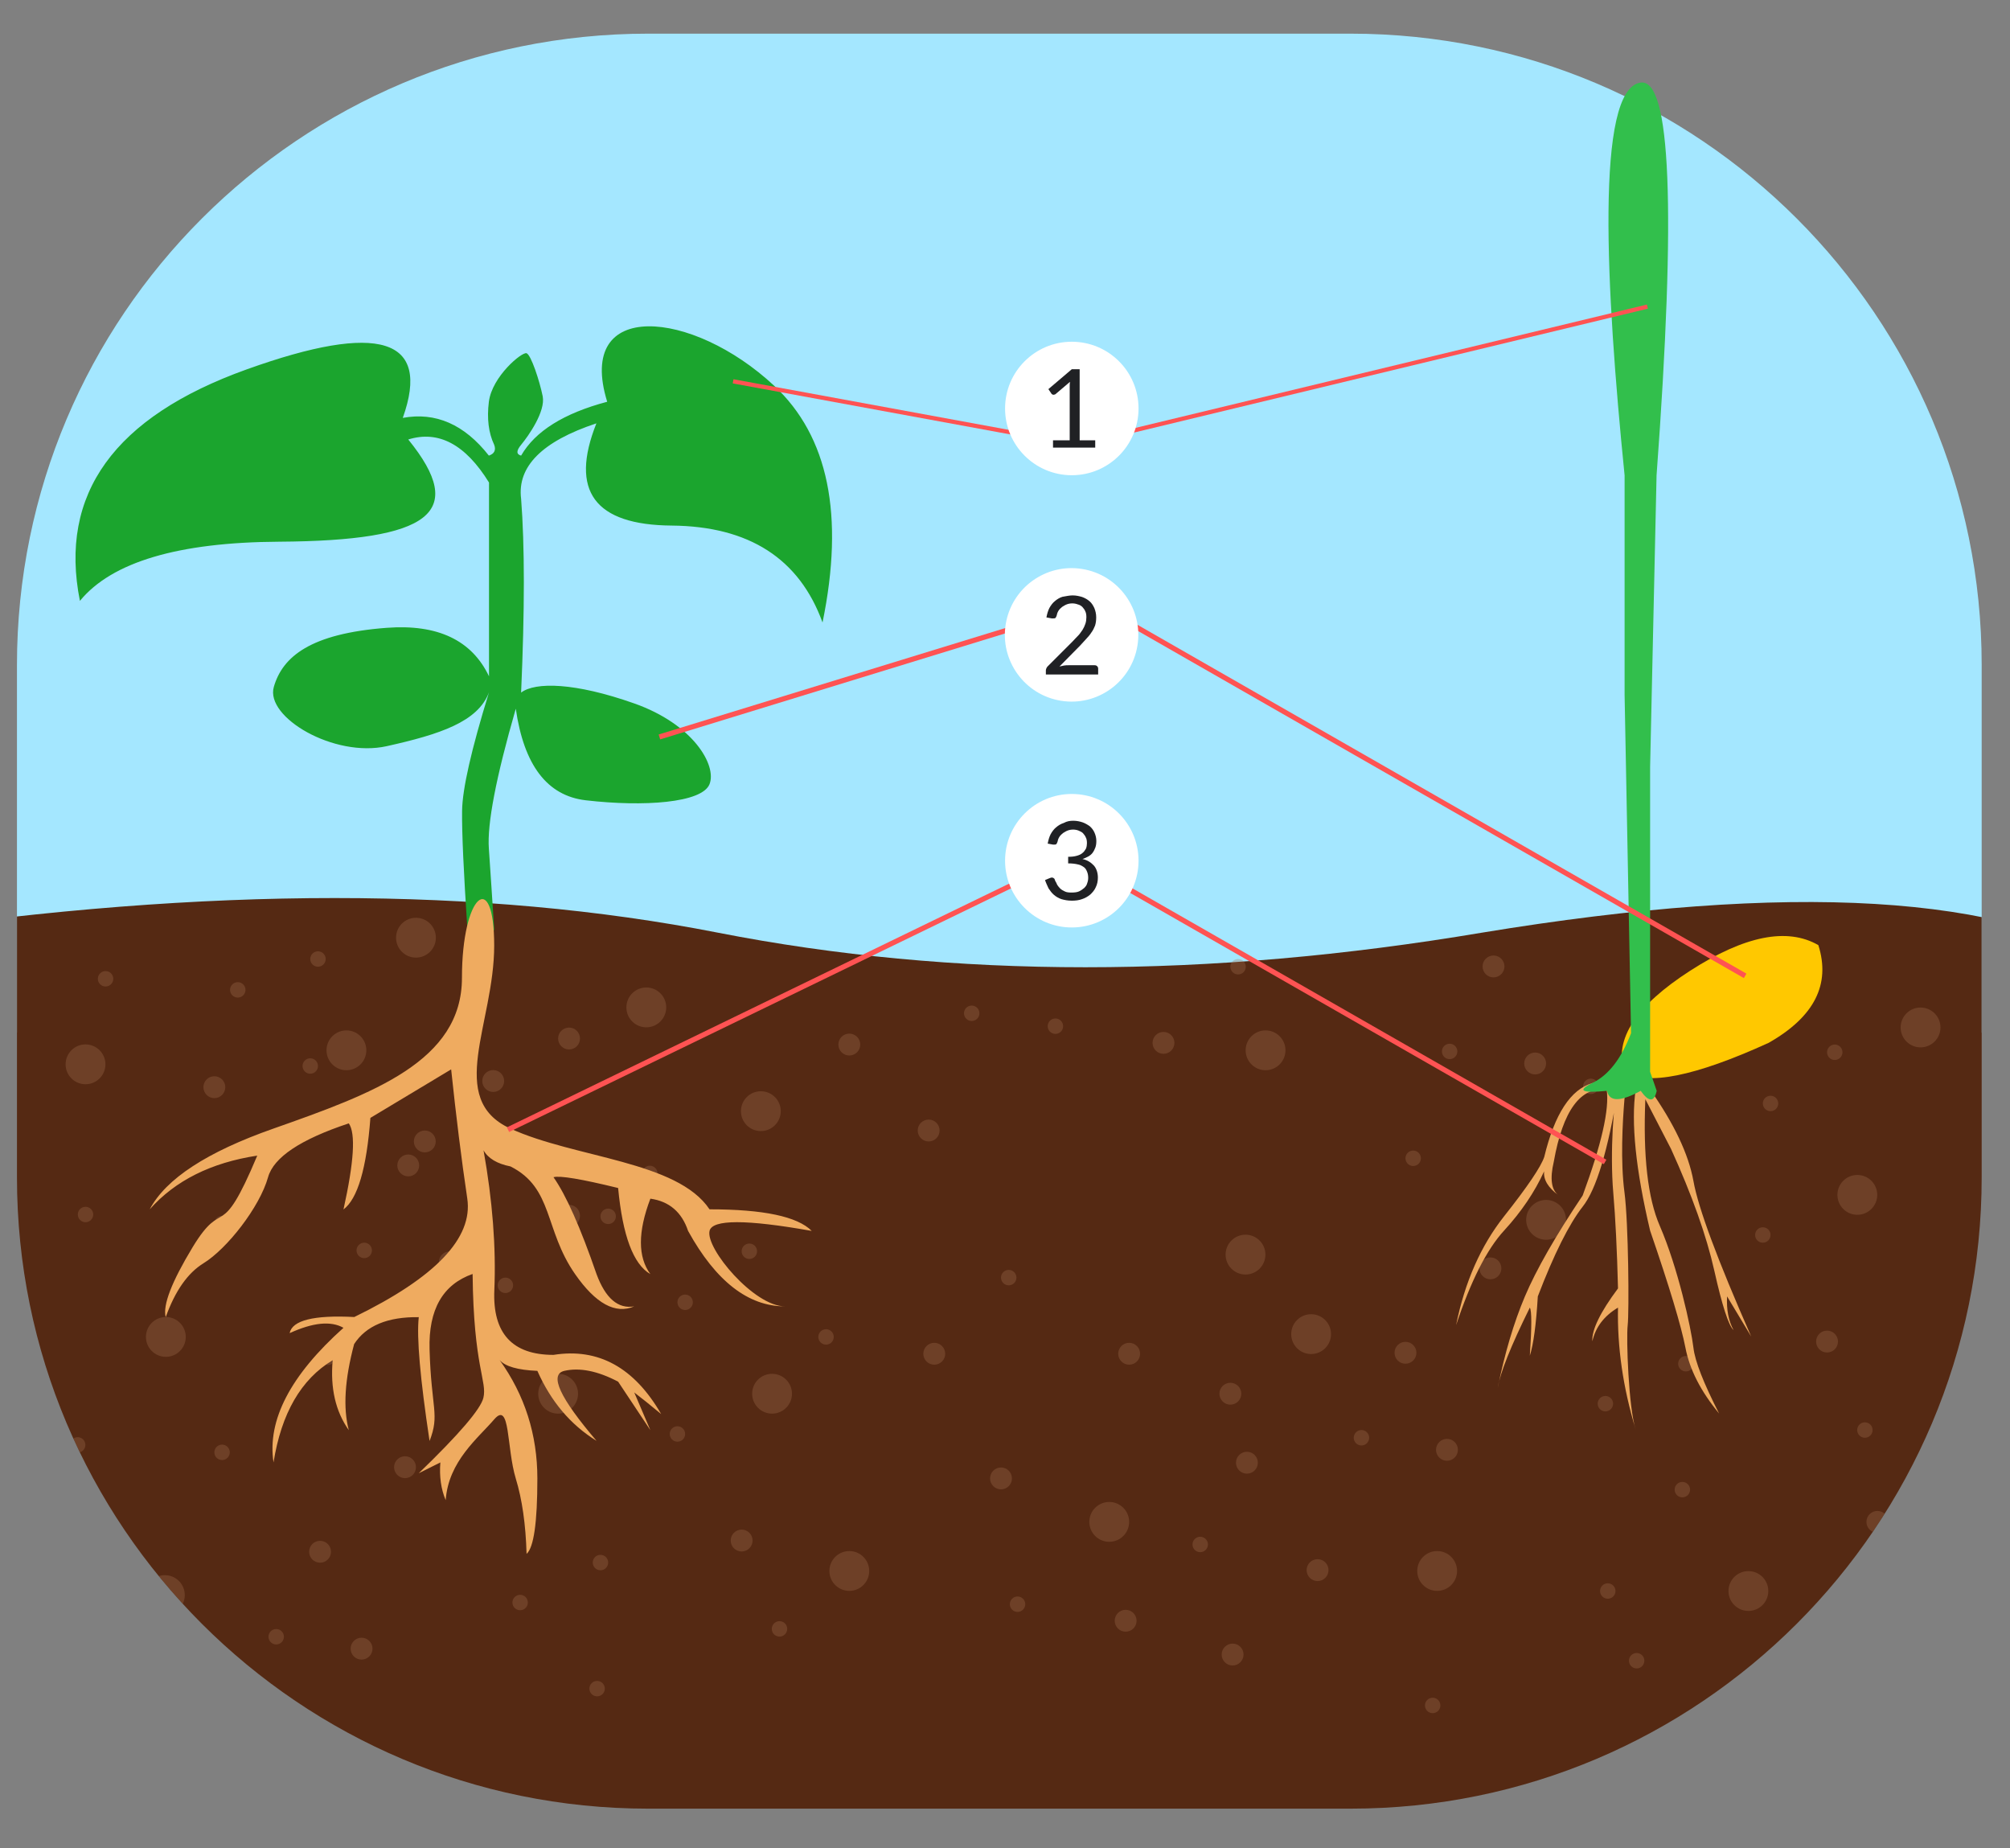 <?xml version="1.0" encoding="utf-8"?>
<!-- Generator: Adobe Illustrator 25.4.1, SVG Export Plug-In . SVG Version: 6.00 Build 0)  -->
<svg version="1.1" id="Layer_1" xmlns="http://www.w3.org/2000/svg" xmlns:xlink="http://www.w3.org/1999/xlink" x="0px" y="0px"
	 viewBox="0 0 1433.7 1318.1" style="enable-background:new 0 0 1433.7 1318.1;" xml:space="preserve">
<rect x="0" y="0" width="1433.7" height="1318.1" fill="#808080" stroke="none"/>
<style type="text/css">
	.st0{clip-path:url(#SVGID_00000075162711147894709370000005857076346738366621_);}
	.st1{fill:#A4E7FF;}
	.st2{fill:#552913;}
	.st3{opacity:0.32;}
	.st4{fill:#A57252;}
	.st5{fill:#1BA52E;}
	.st6{fill:#EFAB60;}
	.st7{fill:none;stroke:#FF5353;stroke-width:3;stroke-linecap:square;stroke-miterlimit:3;}
	.st8{fill:none;stroke:#FF5353;stroke-width:3.648;stroke-linecap:square;stroke-miterlimit:3;}
	.st9{fill:#FFC800;}
	.st10{fill:#32BF4C;}
	.st11{fill:#FFFFFF;}
	.st12{fill:#202124;}
</style>
<g>
	<defs>
		<path id="SVGID_1_" d="M963.3,1289.8h-501c-248.6,0-450.2-201.5-450.2-450.2V474.2c0-248.6,201.5-450.2,450.2-450.2h501
			c248.6,0,450.2,201.5,450.2,450.2v365.4C1413.5,1088.2,1211.9,1289.8,963.3,1289.8z"/>
	</defs>
	<clipPath id="SVGID_00000082361200195921540190000006759841156920169348_">
		<use xlink:href="#SVGID_1_"  style="overflow:visible;"/>
	</clipPath>
	<g style="clip-path:url(#SVGID_00000082361200195921540190000006759841156920169348_);">
		<rect x="-81.1" y="-130" class="st1" width="1593.8" height="866.4"/>
		<path class="st2" d="M-77.9,665.1c225.4-32.9,422.1-32.9,589.9,0c167.9,32.9,349.6,32.9,545.1,0c220.8-36.4,373.7-27.3,458.8,27.3
			v708.7H-77.9V665.1z"/>
		<g class="st3">
			<circle class="st4" cx="118.3" cy="953.4" r="14.2"/>
			<circle class="st4" cx="296.7" cy="668.7" r="14.2"/>
			<circle class="st4" cx="398.1" cy="993.9" r="14.2"/>
			<circle class="st4" cx="542.7" cy="792.4" r="14.2"/>
			<circle class="st4" cx="247.1" cy="749" r="14.2"/>
			<circle class="st4" cx="550.7" cy="993.9" r="14.2"/>
			<ellipse class="st4" cx="61" cy="759" rx="14.2" ry="14.2"/>
			<circle class="st4" cx="405.9" cy="867" r="7.8"/>
			<circle class="st4" cx="662.4" cy="806.2" r="7.8"/>
			<circle class="st4" cx="288.9" cy="1046.3" r="7.8"/>
			<circle class="st4" cx="605.8" cy="744.9" r="7.8"/>
			<circle class="st4" cx="534.5" cy="892.3" r="5.5"/>
			<circle class="st4" cx="233.8" cy="967.9" r="5.5"/>
			<circle class="st4" cx="169.6" cy="705.9" r="5.5"/>
			<circle class="st4" cx="463.5" cy="836.8" r="5.5"/>
			<circle class="st4" cx="589.2" cy="953.4" r="5.5"/>
			<circle class="st4" cx="61" cy="866.1" r="5.5"/>
			<circle class="st4" cx="719.5" cy="911.1" r="5.5"/>
			<circle class="st4" cx="693.1" cy="722.6" r="5.5"/>
			<circle class="st4" cx="360.5" cy="916.6" r="5.5"/>
			<circle class="st4" cx="55.4" cy="1030.4" r="5.5"/>
			<circle class="st4" cx="483.2" cy="1022.6" r="5.5"/>
			<circle class="st4" cx="158.4" cy="1035.7" r="5.5"/>
			<circle class="st4" cx="158.4" cy="872.5" r="5.5"/>
			<circle class="st4" cx="152.9" cy="775.3" r="7.8"/>
			<circle class="st4" cx="666.4" cy="965.4" r="7.8"/>
			<circle class="st4" cx="902.7" cy="749" r="14.2"/>
			<circle class="st4" cx="888.4" cy="894.7" r="14.2"/>
			<circle class="st4" cx="752.8" cy="731.8" r="5.5"/>
			<circle class="st4" cx="883.1" cy="689.4" r="5.5"/>
			<circle class="st4" cx="829.9" cy="743.7" r="7.8"/>
			<circle class="st4" cx="303" cy="814" r="7.8"/>
			<circle class="st4" cx="714" cy="1054.3" r="7.8"/>
			<circle class="st4" cx="791.2" cy="1085.3" r="14.2"/>
			<circle class="st4" cx="605.8" cy="1120.3" r="14.2"/>
			<circle class="st4" cx="725.8" cy="1144" r="5.5"/>
			<circle class="st4" cx="856.1" cy="1101.4" r="5.5"/>
			<circle class="st4" cx="802.9" cy="1155.8" r="7.8"/>
			<circle class="st4" cx="117.6" cy="1137.5" r="14.2"/>
			<circle class="st4" cx="1025.1" cy="1120.3" r="14.2"/>
			<circle class="st4" cx="1247.1" cy="1134.6" r="14.2"/>
			<circle class="st4" cx="257.9" cy="1175.7" r="7.8"/>
			<circle class="st4" cx="228.3" cy="1106.6" r="7.8"/>
			<circle class="st4" cx="371" cy="1142.8" r="5.5"/>
			<circle class="st4" cx="425.9" cy="1204.2" r="5.5"/>
			<circle class="st4" cx="1167.4" cy="1184.3" r="5.5"/>
			<circle class="st4" cx="556" cy="1161.6" r="5.5"/>
			<circle class="st4" cx="197" cy="1167.2" r="5.5"/>
			<circle class="st4" cx="461" cy="718.4" r="14.2"/>
			<circle class="st4" cx="405.9" cy="740.6" r="7.8"/>
			<circle class="st4" cx="351.8" cy="770.9" r="7.8"/>
			<circle class="st4" cx="226.8" cy="683.9" r="5.5"/>
			<circle class="st4" cx="428.3" cy="1114.3" r="5.5"/>
			<circle class="st4" cx="221.3" cy="760.2" r="5.5"/>
			<circle class="st4" cx="75.3" cy="698" r="5.5"/>
			<circle class="st4" cx="320.8" cy="900.2" r="7.8"/>
			<circle class="st4" cx="291.2" cy="831.1" r="7.8"/>
			<circle class="st4" cx="433.8" cy="867.4" r="5.5"/>
			<circle class="st4" cx="488.7" cy="928.7" r="5.5"/>
			<circle class="st4" cx="259.8" cy="891.7" r="5.5"/>
			<circle class="st4" cx="1146.8" cy="1134.6" r="5.5"/>
			<circle class="st4" cx="529" cy="1098.6" r="7.8"/>
			<circle class="st4" cx="1369.9" cy="732.7" r="14.2"/>
			<circle class="st4" cx="1324.8" cy="852.1" r="14.2"/>
			<circle class="st4" cx="1180.1" cy="725.2" r="7.8"/>
			<circle class="st4" cx="1063.1" cy="904.5" r="7.8"/>
			<circle class="st4" cx="1308.7" cy="750.4" r="5.5"/>
			<circle class="st4" cx="1008" cy="826" r="5.5"/>
			<circle class="st4" cx="1237.6" cy="695" r="5.5"/>
			<circle class="st4" cx="1134.7" cy="774.7" r="5.5"/>
			<circle class="st4" cx="1257.4" cy="880.7" r="5.5"/>
			<circle class="st4" cx="1032.1" cy="1033.9" r="7.8"/>
			<circle class="st4" cx="1002.5" cy="964.7" r="7.8"/>
			<circle class="st4" cx="1145.1" cy="1001" r="5.5"/>
			<circle class="st4" cx="939.8" cy="1119.7" r="7.8"/>
			<circle class="st4" cx="1339.1" cy="1085.3" r="7.8"/>
			<circle class="st4" cx="879.2" cy="1179.9" r="7.8"/>
			<circle class="st4" cx="1021.9" cy="1216.2" r="5.5"/>
			<circle class="st4" cx="1200" cy="1062.3" r="5.5"/>
			<circle class="st4" cx="1330.2" cy="1019.8" r="5.5"/>
			<circle class="st4" cx="971.1" cy="1025.3" r="5.5"/>
			<circle class="st4" cx="1202.5" cy="972.5" r="5.5"/>
			<circle class="st4" cx="1095" cy="758.4" r="7.8"/>
			<circle class="st4" cx="1065.3" cy="689.2" r="7.8"/>
			<circle class="st4" cx="1208" cy="725.5" r="5.5"/>
			<circle class="st4" cx="1262.9" cy="786.9" r="5.5"/>
			<circle class="st4" cx="1034" cy="749.8" r="5.5"/>
			<circle class="st4" cx="1303.2" cy="956.7" r="7.8"/>
			<circle class="st4" cx="1377.6" cy="1166.3" r="7.8"/>
			<circle class="st4" cx="935.2" cy="951.4" r="14.2"/>
			<circle class="st4" cx="1102.8" cy="869.9" r="14.2"/>
			<circle class="st4" cx="889.4" cy="1043.1" r="7.8"/>
			<circle class="st4" cx="805.4" cy="965.4" r="7.8"/>
			<circle class="st4" cx="877.6" cy="993.9" r="7.8"/>
		</g>
		<g>
			<path class="st5" d="M352.5,662.8c-1.3-20.8-2.6-40-3.8-57.6c-1.3-17.6,5.1-50.9,19.2-99.8c5.8,40.3,22.4,62.1,49.9,65.3
				c41.3,4.8,83,1.9,88.3-11.5c5.3-13.4-11.5-42.7-53.8-57.6c-42.2-14.9-70.5-15.4-80.6-7.7c2.6-58.9,2.6-104.9,0-138.2
				c-2.9-23,15-41,53.7-53.8c-19.2,48.2-1.3,72.5,53.8,72.9c55,0.5,90.9,23.5,107.5,69.1c15.7-76.5,4.2-132.8-34.6-168.9
				c-58.1-54.2-141.8-62.4-119,11.5c-30.9,8.2-51.4,21-61.4,38.4c-3.5-0.9-3.5-3.5,0-7.7c5.2-6.3,17.5-23.7,15.4-34.6
				c-2.2-10.9-8.3-29.5-11.5-30.7c-3.2-1.2-24.6,16.5-26.9,34.6c-1.5,12-0.2,22.3,3.8,30.7c1.4,3.8,0.1,6.4-3.8,7.7
				c-17.5-22.3-38-31.2-61.4-26.9c20.3-56.9-16.8-68.5-111.3-34.6c-94.5,33.9-134.2,88.9-119,165.1c22.7-27.7,70.1-41.8,142.1-42.2
				c108-0.7,134.6-20.6,92.1-72.9c21.6-6.7,40.8,3.5,57.6,30.7v138.2c-12.3-25.8-36.6-37.3-72.9-34.6c-54.5,4.1-74.4,20.6-80.6,42.2
				c-6.2,21.6,43,50.6,80.6,42.2c37.7-8.4,65-17.3,72.9-38.4c-12.6,40.8-19,68.9-19.2,84.5c-0.2,15.5,1.1,43.7,3.8,84.5
				C340.5,681.7,346.9,681.7,352.5,662.8z"/>
			<path class="st6" d="M106.8,862.4c11.5-21.8,41-41,88.3-57.6c71-25,134.4-48,134.4-107.5c0-59.5,23-78.7,23-23
				c0,55.7-34.6,109.4,11.5,130.5c46.1,21.1,119,23,142.1,57.6c38.4,0,62.7,5.1,72.9,15.4c-46.7-8.3-71-8.3-72.9,0
				c-2.9,12.5,31.7,53.8,53.8,53.8c-26.2,0-49.3-17.9-69.1-53.8c-4.5-13.4-13.4-21.1-26.9-23c-9,23.7-9,41.6,0,53.8
				c-12.2-7-19.8-27.5-23-61.4c-26.2-6.4-41.6-9-46.1-7.7c9,12.8,19.2,35.8,30.7,69.1c6.4,17.3,15.4,25,26.9,23
				c-13.4,5.8-27.5-1.9-42.2-23c-22.1-31.7-15.4-61.4-46.1-76.8c-9.6-1.9-16-5.8-19.2-11.5c6.4,35.8,9,69.1,7.7,99.8
				c-1.3,30.7,12.8,46.1,42.2,46.1c32-5.1,57.6,9,76.8,42.2c-7.7-6.4-14.1-11.5-19.2-15.4l11.5,26.9c-11.5-17.3-19.2-28.8-23-34.6
				c-14.7-7.7-27.5-10.2-38.4-7.7c-10.9,2.6-3.2,19.2,23,49.9c-18.6-11.5-32.6-28.2-42.2-49.9c-14.1-0.6-23-3.2-26.9-7.7
				c17.9,25,26.9,53.1,26.9,84.5c0,31.4-2.6,49.3-7.7,53.7c-0.6-21.1-3.2-39-7.7-53.7c-6.7-22.1-3.8-55.7-15.4-42.2
				c-11.5,13.4-32.6,29.8-34.6,57.6c-3.3-7.8-4.6-16.8-3.8-26.9l-15.4,7.7c28.9-27.9,44.2-45.8,46.1-53.8c2.8-11.9-7-21.8-7.7-88.3
				c-21.3,7.5-31.5,25.4-30.7,53.8c1.2,42.5,7.4,46.3,0,65.3c-6.7-44.5-9.3-73.9-7.7-88.3c-22.2-0.3-37.6,6.1-46.1,19.2
				c-6.7,25.1-8,45.6-3.8,61.4c-9.4-13.3-13.3-29.9-11.5-49.9c-22.6,13.6-36.6,37.9-42.2,72.9c-4.6-30.1,12-62.1,49.9-96
				c-9-5.1-21.8-3.8-38.4,3.8c1.8-9.1,17.1-13,46.1-11.5c57.9-28.2,84.8-56.3,80.6-84.5c-4.2-28.2-8-58.9-11.5-92.1l-57.6,34.6
				c-2.7,36-9.1,57.7-19.2,65.3c7.5-33.8,8.8-54.2,3.8-61.4c-34.4,11.4-53.6,24.2-57.6,38.4c-6,21.4-29.3,51.1-46.1,61.4
				c-11.2,6.9-20.2,19.7-26.9,38.4c-2.2-8.5,4.2-25.1,19.2-49.9c22.6-37.2,19.2-1.2,46.1-65.3C150.6,829.1,125,841.9,106.8,862.4z"
				/>
		</g>
	</g>
</g>
<line vector-effect="non-scaling-stroke" class="st7" x1="728.4" y1="309.7" x2="524.4" y2="272.2"/>
<line vector-effect="non-scaling-stroke" class="st8" x1="746.3" y1="440.8" x2="472.1" y2="525"/>
<g>
	<path class="st9" d="M1297,674c-22.2-12.8-52.7-6.7-91.5,18.3c-38.8,25-54.4,49-46.9,72c16.1,10.2,50.4,3.3,102.9-20.6
		C1294.1,725.2,1305.9,702,1297,674z"/>
	<path class="st6" d="M1038.6,945c6.2-30.7,17.6-56.6,34.3-77.7c16.7-21.1,26.2-35.2,28.6-42.3c7.4-30.7,18.9-48.2,34.3-52.6
		c15.4-4.4,29.2-2.9,41.2,4.6c17.1,24.3,27.4,46,30.9,65.2c3.4,19.2,17.1,56.1,41.2,110.9l-17.2-28.6c-0.5,9.4,1,17.4,4.6,24
		c-3.5-3.2-8.1-17.3-13.7-42.3c-5.6-25-15.9-53.9-30.9-86.9l-18.3-35.4c-1.7,40.4,1.7,70.5,10.3,90.3c12.9,29.7,22.3,72.5,24,86.9
		c1.1,9.6,7.2,25.2,18.3,46.9c-13-15.7-21-31.3-24-46.9c-3-15.5-11.4-43.4-25.2-83.5c-10.3-43.6-13.7-77.2-10.3-100.6
		c-4.4-6.6-7.1-4.3-8,6.9c-1.4,16.7-2.9,44.3,0,66.3c2.9,22,3.4,85.5,2.3,94.9c-1.1,9.4,0.6,58.6,5.7,74.3
		c-9.1-30-13.2-59-12.6-86.9c-9.9,5.9-16,13.9-18.3,24c-0.5-8.1,5.6-20.7,18.3-37.7c-0.7-27.2-1.8-50.1-3.4-68.6
		c-2.4-27.7,0.3-68,3.4-73.2c-7.1,43.3-15.4,71.1-25.2,83.5c-9.7,12.4-20.4,33.7-32,64c-1.2,20.1-3.1,34.2-5.7,42.3
		c1.4-20.7,1.4-32.1,0-34.3c-13.6,27.5-21.2,46.6-22.9,57.2c5-24.6,11.4-46.3,19.4-65.2c8-18.9,21.7-42.9,41.2-72
		c13.4-36.3,19.2-61.5,17.1-75.5c-18.6-2.3-31.2,14.9-37.7,51.4c-2.9,12.3-1.7,20.3,3.4,24c-7.4-5.4-10.9-11.1-10.3-17.1
		c-6.7,14.7-16.2,28.8-28.6,42.3C1060.5,891,1049.1,913.5,1038.6,945z"/>
	<path class="st10" d="M1177,764.3V547.1l4.6-208.1c14-189.8,10.2-283.2-11.4-280.1c-32.4,4.6-24.8,147.1-11.4,280.1v156.6
		l4.6,241.2c-6.9,18-16,29.9-27.4,35.4c-11.4,5.6-8,7.5,10.3,5.7c1.5,7.9,9.5,7.9,24,0c5.8,8.2,9.6,8.2,11.4,0L1177,764.3z"/>
</g>
<line vector-effect="non-scaling-stroke" class="st8" x1="783.3" y1="431.6" x2="1243.2" y2="695"/>
<line vector-effect="non-scaling-stroke" class="st8" x1="783.3" y1="621.6" x2="1143.3" y2="827.7"/>
<line vector-effect="non-scaling-stroke" class="st8" x1="746.3" y1="619.3" x2="364" y2="804.8"/>
<line vector-effect="non-scaling-stroke" class="st7" x1="797.4" y1="309.7" x2="1173.6" y2="219"/>
<g>
	<g>
		<g>
			<circle class="st11" cx="764.5" cy="613.8" r="47.6"/>
		</g>
		<path class="st12" d="M765.6,585.3L765.6,585.3L765.6,585.3c2.5,0,4.6,0.5,6.5,1.1l0,0l0,0c2,0.7,3.8,1.8,5.2,2.8l0,0l0,0
			c1.5,1.3,2.6,2.8,3.4,4.6l0,0l0,0c0.8,1.8,1.3,3.8,1.3,5.9l0,0l0,0c0,1.8-0.2,3.3-0.7,4.7l0,0l0,0c-0.5,1.3-1.1,2.6-2,3.8l0,0l0,0
			c-0.8,1.1-2,2-3.1,2.6l0,0l0,0c-1.3,0.7-2.6,1.3-4.1,1.8l0,0l0,0c3.8,0.8,6.2,2.6,8.2,4.7l0,0l0,0c1.8,2.1,2.8,5.2,2.8,8.5l0,0
			l0,0c0,2.6-0.5,4.9-1.5,6.9l0,0l0,0c-0.8,2-2.5,3.9-3.9,5.2l0,0l0,0c-1.8,1.5-3.8,2.6-5.9,3.3l0,0l0,0c-2.1,0.8-4.7,1.1-7.2,1.1
			l0,0l0,0c-3.1,0-5.4-0.5-7.5-1.1l0,0l0,0c-2.1-0.7-3.9-1.8-5.4-3.1l0,0l0,0c-1.5-1.3-2.6-2.8-3.8-4.6l0,0l0,0
			c-0.8-1.8-1.8-3.8-2.5-5.9l0,0l3.1-1.3l0,0c0.7-0.2,1.1-0.5,1.8-0.5l0,0l0,0c0.5,0,1.1,0.2,1.3,0.5l0,0l0,0
			c0.5,0.2,0.7,0.7,0.8,1.1l0,0l0,0c0,0,0,0.2,0.2,0.5l0,0l0,0c0,0.2,0,0.2,0.2,0.5l0,0l0,0c0.5,0.7,0.8,1.5,1.3,2.6l0,0l0,0
			c0.5,0.8,1.3,1.8,2.1,2.6l0,0l0,0c0.8,0.8,2,1.5,3.3,2.1l0,0l0,0c1.3,0.7,3.1,0.8,4.9,0.8l0,0l0,0c2,0,3.8-0.2,5.2-0.8l0,0l0,0
			c1.5-0.7,2.6-1.5,3.8-2.5l0,0l0,0c1.1-1.1,1.8-2.1,2.1-3.4l0,0l0,0c0.5-1.3,0.7-2.5,0.7-3.8l0,0l0,0c0-1.5-0.2-2.8-0.7-4.1l0,0
			l0,0c-0.5-1.3-1.1-2.5-2.1-3.3l0,0l0,0c-1.1-0.8-2.6-1.8-4.3-2.1l0,0l0,0c-2-0.5-4.3-0.8-7.2-0.8l0,0V611l0,0
			c2.5,0,4.3-0.2,6.1-0.7l0,0l0,0c1.8-0.5,3.1-1.1,4.1-2l0,0l0,0c1.1-0.8,1.8-2,2.5-3.1l0,0l0,0c0.5-1.3,0.7-2.6,0.7-3.9l0,0l0,0
			c0-1.5-0.2-3.1-0.8-4.1l0,0l0,0c-0.5-1.3-1.3-2.1-2.1-3.1l0,0l0,0c-0.8-0.8-2-1.3-3.1-1.8l0,0l0,0c-1.3-0.5-2.6-0.7-3.9-0.7l0,0
			l0,0c-1.3,0-2.6,0.2-3.9,0.7l0,0l0,0c-1.3,0.5-2.1,1.1-3.3,1.8l0,0l0,0c-0.8,0.7-1.8,1.5-2.5,2.6l0,0l0,0
			c-0.7,1.1-1.1,2.1-1.3,3.3l0,0l0,0c-0.2,0.7-0.5,1.3-0.8,1.8l0,0l0,0c-0.5,0.5-0.8,0.5-1.5,0.5l0,0l0,0c-0.2,0-0.2,0-0.5,0l0,0
			l0,0c-0.2,0-0.2,0-0.5,0l0,0l-3.8-0.7l0,0c0.5-2.6,1.1-4.7,2.1-6.7l0,0l0,0c1.1-2,2.5-3.8,3.9-4.9l0,0l0,0
			c1.5-1.3,3.4-2.5,5.4-3.1l0,0l0,0C761.1,585.6,763.2,585.3,765.6,585.3z"/>
	</g>
	<g>
		<g>
			<circle class="st11" cx="764.5" cy="291.3" r="47.6"/>
		</g>
		<path class="st12" d="M751.1,319.2v-5.2H763v-38.3l0,0c0-1.1,0-2.5,0.2-3.4l0,0l-10,8.5l0,0c-0.2,0.2-0.5,0.5-0.8,0.5l0,0l0,0
			c-0.2,0-0.5,0.2-0.7,0.2l0,0l0,0c-0.5,0-0.7,0-1.1-0.2l0,0l0,0c-0.2-0.2-0.7-0.5-0.7-0.7l0,0l-2.1-3.1l16.7-14.2h5.6v50.7h11.1
			v5.2L751.1,319.2L751.1,319.2z"/>
	</g>
	<g>
		<g>
			
				<ellipse transform="matrix(0.16 -0.987 0.987 0.16 195.114 1134.855)" class="st11" cx="764.5" cy="452.8" rx="47.6" ry="47.6"/>
		</g>
		<path class="st12" d="M765.1,424.6L765.1,424.6L765.1,424.6c2.5,0,4.6,0.5,6.7,1.1l0,0l0,0c2,0.7,3.9,1.8,5.4,3.1l0,0l0,0
			c1.5,1.3,2.6,3.1,3.4,4.9l0,0l0,0c0.8,2,1.3,4.1,1.3,6.5l0,0l0,0c0,2.1-0.2,3.9-0.8,5.9l0,0l0,0c-0.7,1.8-1.5,3.4-2.6,4.9l0,0l0,0
			c-1.1,1.8-2.5,3.3-3.8,4.7l0,0l0,0c-1.3,1.5-2.8,3.1-4.3,4.7l0,0l-14.7,14.9l0,0c1.1-0.2,2.1-0.5,3.3-0.7l0,0l0,0
			c1.1-0.2,2.1-0.2,3.1-0.2l0,0h18.7l0,0c0.7,0,1.3,0.2,1.8,0.7l0,0l0,0c0.5,0.5,0.7,1.1,0.7,1.8l0,0v4.1H746v-2.5l0,0
			c0-0.5,0-1.1,0.2-1.5l0,0l0,0c0.2-0.5,0.5-1.1,0.8-1.5l0,0l18-18l0,0c1.5-1.5,2.8-3.1,4.1-4.3l0,0l0,0c1.3-1.3,2.1-2.8,3.1-4.1
			l0,0l0,0c0.8-1.3,1.5-2.8,2-4.3l0,0l0,0c0.5-1.5,0.7-3.1,0.7-4.6l0,0l0,0c0-1.8-0.2-3.1-0.8-4.3l0,0l0,0c-0.5-1.3-1.3-2.1-2.1-3.1
			l0,0l0,0c-0.8-0.8-2-1.5-3.3-1.8l0,0l0,0c-1.3-0.5-2.6-0.7-3.9-0.7l0,0l0,0c-1.3,0-2.6,0.2-3.9,0.7l0,0l0,0
			c-1.3,0.5-2.1,1.1-3.3,1.8l0,0l0,0c-0.8,0.7-1.8,1.5-2.5,2.6l0,0l0,0c-0.7,1.1-1.1,2.1-1.3,3.3l0,0l0,0c-0.2,0.7-0.5,1.3-0.8,1.8
			l0,0l0,0c-0.5,0.5-0.8,0.5-1.8,0.5l0,0l0,0c-0.2,0-0.2,0-0.5,0l0,0l0,0c-0.2,0-0.2,0-0.5,0l0,0l-3.8-0.7l0,0
			c0.5-2.6,1.1-4.7,2.1-6.7l0,0l0,0c1.1-2,2.5-3.8,3.9-4.9l0,0l0,0c1.5-1.3,3.4-2.5,5.4-3.1l0,0l0,0
			C760.6,425.1,762.9,424.6,765.1,424.6z"/>
	</g>
</g>
</svg>
